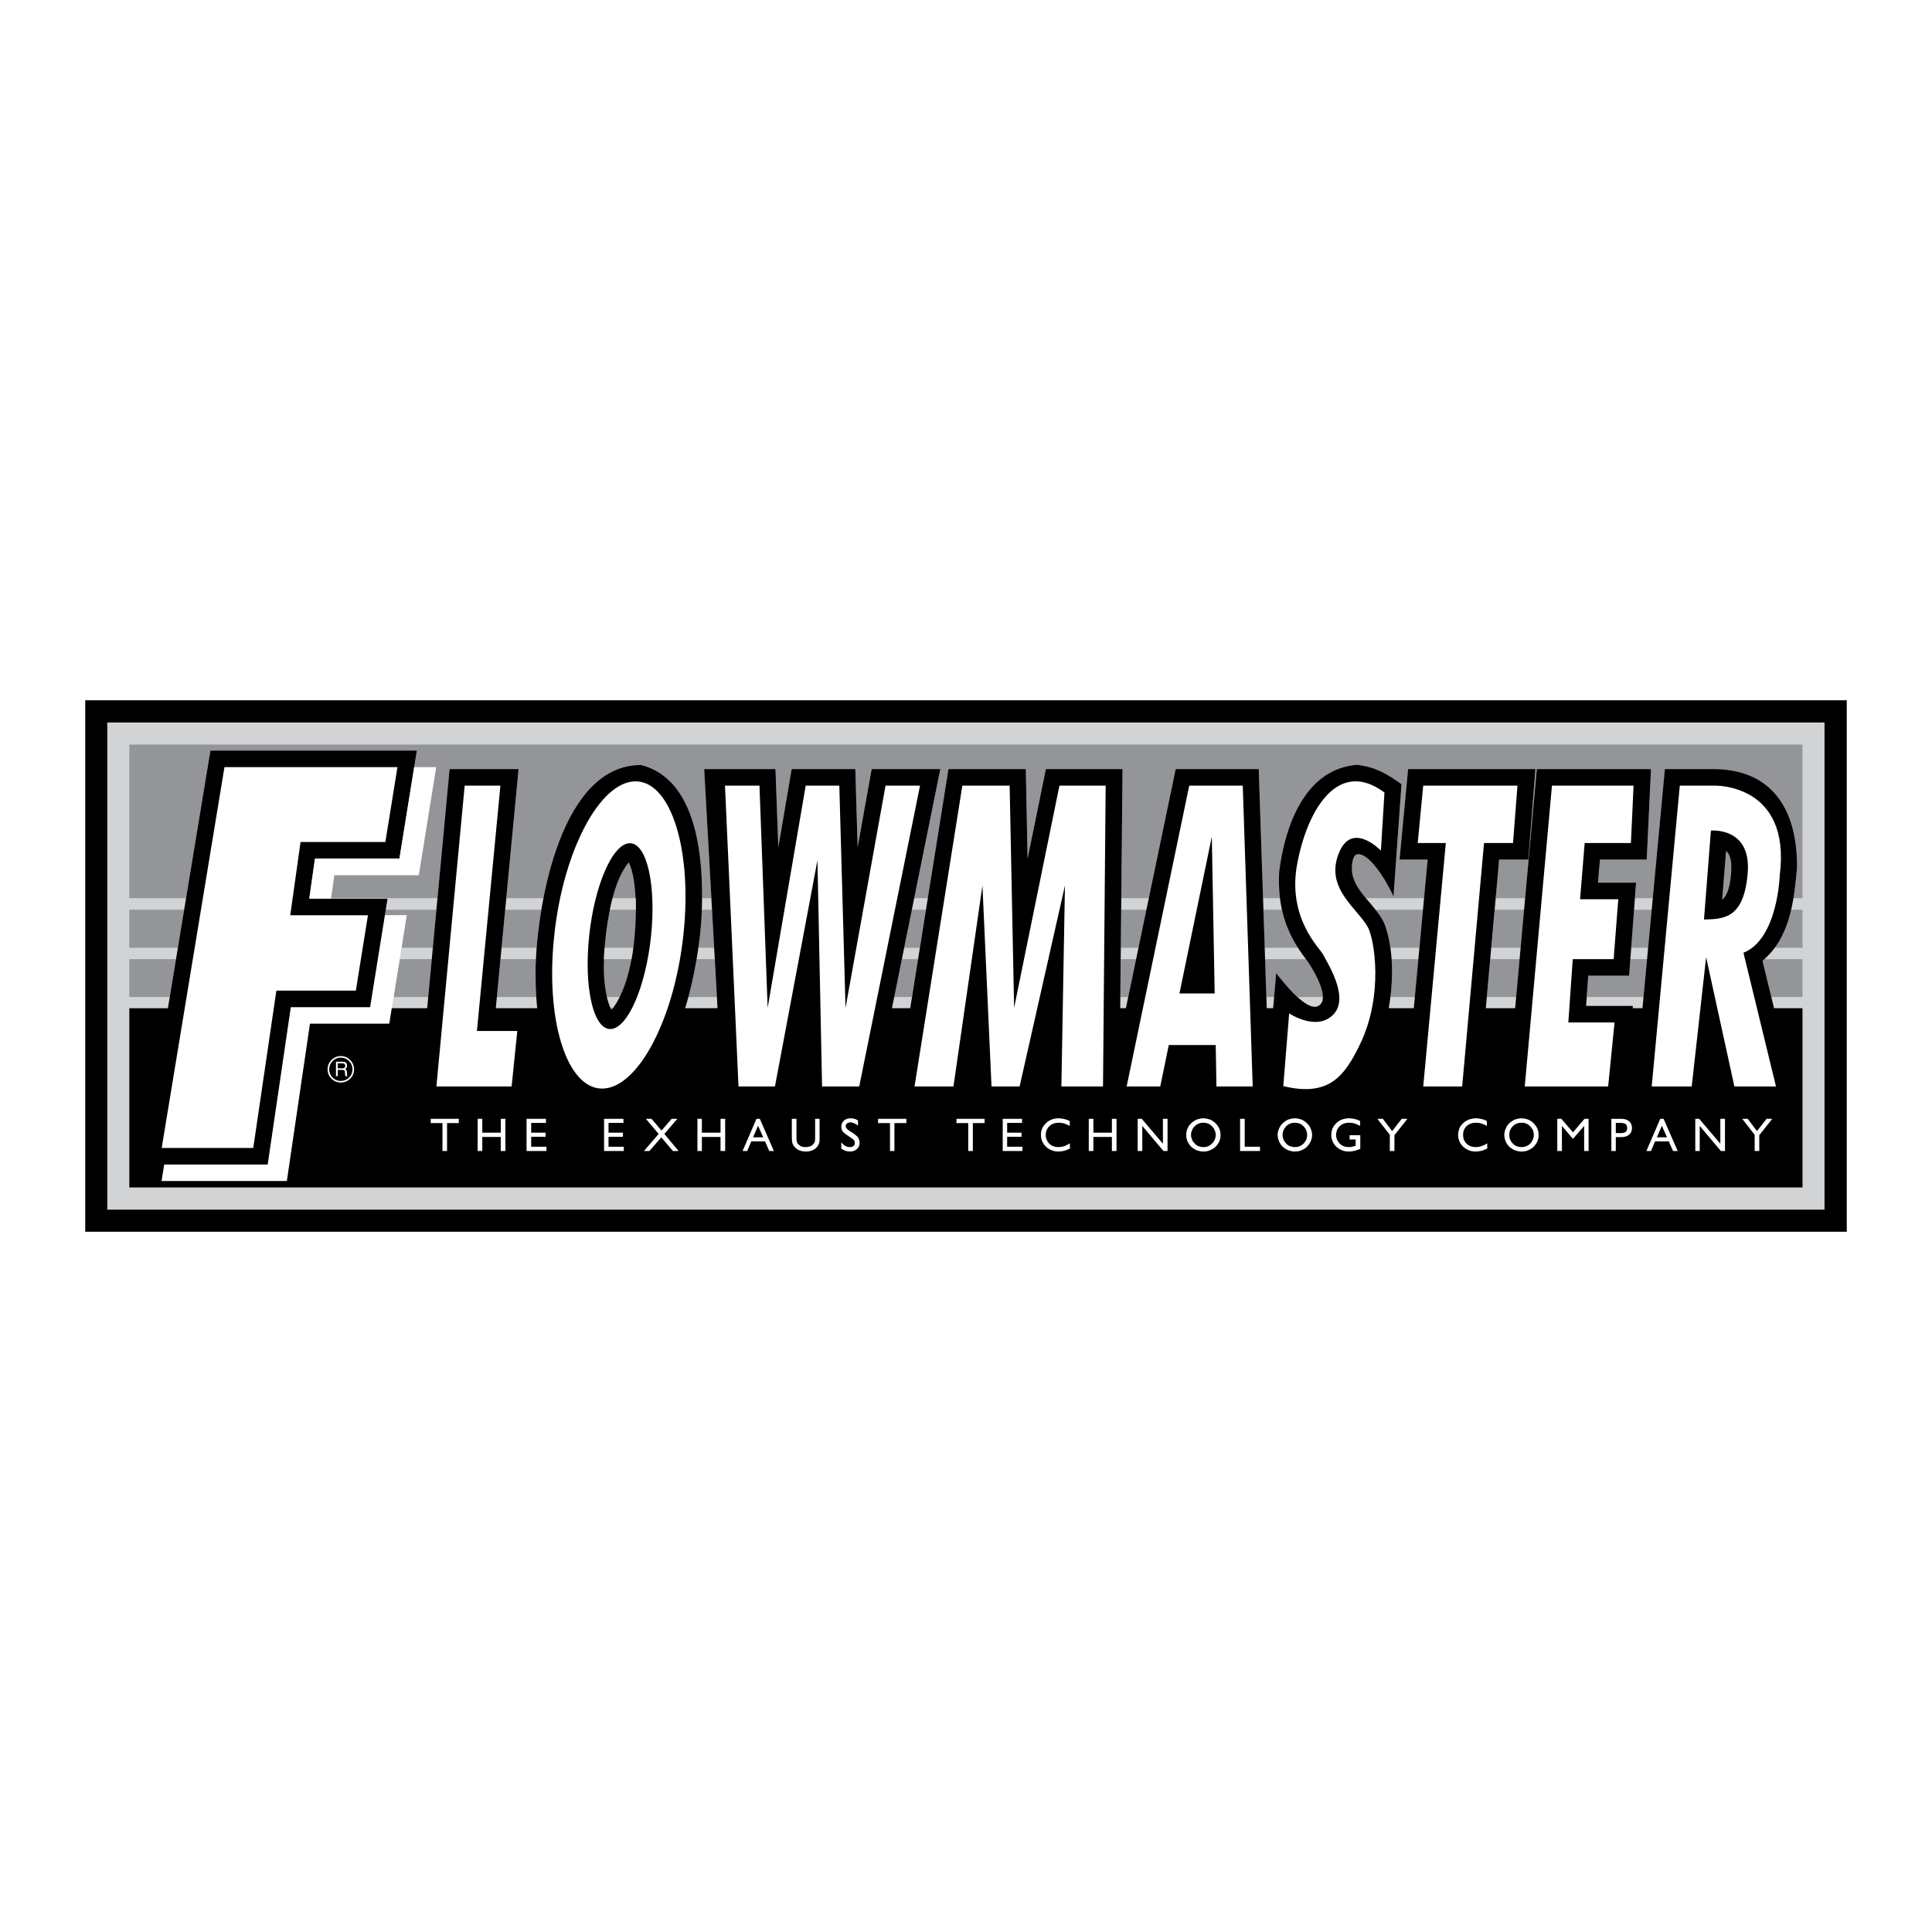 <?xml version="1.0" encoding="utf-8"?>
<!-- Generator: Adobe Illustrator 13.0.0, SVG Export Plug-In . SVG Version: 6.00 Build 14948)  -->
<!DOCTYPE svg PUBLIC "-//W3C//DTD SVG 1.0//EN" "http://www.w3.org/TR/2001/REC-SVG-20010904/DTD/svg10.dtd">
<svg version="1.0" id="Layer_1" xmlns="http://www.w3.org/2000/svg" xmlns:xlink="http://www.w3.org/1999/xlink" x="0px" y="0px"
	 width="192.756px" height="192.756px" viewBox="0 0 192.756 192.756" enable-background="new 0 0 192.756 192.756"
	 xml:space="preserve">
<g>
	<polygon fill-rule="evenodd" clip-rule="evenodd" fill="#FFFFFF" points="0,0 192.756,0 192.756,192.756 0,192.756 0,0 	"/>
	<polygon fill-rule="evenodd" clip-rule="evenodd" points="8.504,69.866 184.252,69.866 184.252,122.891 8.504,122.891 
		8.504,69.866 	"/>
	<polygon fill-rule="evenodd" clip-rule="evenodd" fill="#D1D3D4" points="10.704,72.083 182.034,72.083 182.034,120.689 
		10.704,120.689 10.704,72.083 	"/>
	<path fill-rule="evenodd" clip-rule="evenodd" fill="#939598" d="M179.835,99.473v-3.778h-3.814
		c-0.053,0.053-0.124,0.106-0.177,0.16l0.887,3.618H179.835L179.835,99.473z"/>
	<polygon fill-rule="evenodd" clip-rule="evenodd" fill="#939598" points="164.33,95.695 162.663,95.695 162.539,97.344 
		158.458,97.344 158.316,99.473 163.976,99.473 164.33,95.695 	"/>
	<polygon fill-rule="evenodd" clip-rule="evenodd" fill="#939598" points="151.61,95.695 148.684,95.695 148.347,99.473 
		151.273,99.473 151.61,95.695 	"/>
	<path fill-rule="evenodd" clip-rule="evenodd" fill="#939598" d="M141.517,95.695h-2.679c0.089,1.259,0.036,2.555-0.124,3.778
		h2.448L141.517,95.695L141.517,95.695z"/>
	<path fill-rule="evenodd" clip-rule="evenodd" fill="#939598" d="M130.306,95.695h-4.099l0.125,3.778h0.798l0.195-2.377
		c0.23,0.268,1.153,1.508,2.146,2.377h2.519C131.99,98.32,130.855,96.439,130.306,95.695L130.306,95.695z"/>
	<polygon fill-rule="evenodd" clip-rule="evenodd" fill="#939598" points="113.364,95.695 111.82,95.695 111.785,99.473 
		112.565,99.473 113.364,95.695 	"/>
	<polygon fill-rule="evenodd" clip-rule="evenodd" fill="#939598" points="91.597,95.695 89.983,95.695 89.202,99.473 
		90.994,99.473 91.597,95.695 	"/>
	<path fill-rule="evenodd" clip-rule="evenodd" fill="#939598" d="M71.303,95.695h-1.81c-0.195,1.224-0.461,2.5-0.816,3.778h2.838
		L71.303,95.695L71.303,95.695z"/>
	<path fill-rule="evenodd" clip-rule="evenodd" fill="#939598" d="M53.457,95.695h-3.53l-0.355,3.778h3.938
		c-0.071-1.1-0.088-2.182-0.071-3.139C53.439,96.138,53.457,95.925,53.457,95.695L53.457,95.695z"/>
	<polygon fill-rule="evenodd" clip-rule="evenodd" fill="#939598" points="43.079,95.695 39.886,95.695 39.265,99.473 
		42.724,99.473 43.079,95.695 	"/>
	<polygon fill-rule="evenodd" clip-rule="evenodd" fill="#939598" points="17.569,95.695 12.903,95.695 12.903,99.473 16.93,99.473 
		17.569,95.695 	"/>
	<path fill-rule="evenodd" clip-rule="evenodd" fill="#939598" d="M179.835,94.56v-3.796h-1.136
		c-0.301,1.366-0.798,2.661-1.632,3.796H179.835L179.835,94.56z"/>
	<polygon fill-rule="evenodd" clip-rule="evenodd" fill="#939598" points="164.791,90.763 163.035,90.763 162.733,94.56 
		164.437,94.56 164.791,90.763 	"/>
	<polygon fill-rule="evenodd" clip-rule="evenodd" fill="#939598" points="152.072,90.763 149.127,90.763 148.79,94.56 
		151.717,94.56 152.072,90.763 	"/>
	<path fill-rule="evenodd" clip-rule="evenodd" fill="#939598" d="M141.979,90.763h-4.736c0.372,0.461,0.691,0.94,0.904,1.437
		c0.266,0.745,0.461,1.543,0.567,2.359h2.909L141.979,90.763L141.979,90.763z"/>
	<path fill-rule="evenodd" clip-rule="evenodd" fill="#939598" d="M127.893,90.763h-1.845l0.124,3.796h3.335
		C128.709,93.317,128.194,92.076,127.893,90.763L127.893,90.763z"/>
	<polygon fill-rule="evenodd" clip-rule="evenodd" fill="#939598" points="114.393,90.763 111.856,90.763 111.82,94.56 
		113.595,94.56 114.393,90.763 	"/>
	<polygon fill-rule="evenodd" clip-rule="evenodd" fill="#939598" points="92.396,90.763 90.976,90.763 90.213,94.56 91.774,94.56 
		92.396,90.763 	"/>
	<path fill-rule="evenodd" clip-rule="evenodd" fill="#939598" d="M71.037,90.763h-1.011c-0.018,0.373-0.036,0.727-0.053,1.064
		c-0.054,0.798-0.16,1.721-0.302,2.732h1.579L71.037,90.763L71.037,90.763z"/>
	<path fill-rule="evenodd" clip-rule="evenodd" fill="#939598" d="M54.006,90.763h-3.601l-0.372,3.796h3.512
		C53.634,93.389,53.794,92.094,54.006,90.763L54.006,90.763z"/>
	<polygon fill-rule="evenodd" clip-rule="evenodd" fill="#939598" points="43.54,90.763 38.484,90.763 37.863,94.56 38.396,91.313 
		40.578,91.313 40.063,94.56 43.186,94.56 43.54,90.763 	"/>
	<polygon fill-rule="evenodd" clip-rule="evenodd" fill="#939598" points="18.385,90.763 12.903,90.763 12.903,94.56 17.747,94.56 
		18.385,90.763 	"/>
	<path fill-rule="evenodd" clip-rule="evenodd" fill="#939598" d="M179.835,89.61V74.283H12.903V89.61h5.659l2.43-14.724h20.596
		l-1.738,10.768h-8.427l-0.568,3.956h12.791l1.207-12.879h6.883L50.512,89.61h3.708c1.224-6.315,4.045-13.288,9.722-13.288
		c5.233,1.313,6.138,8.231,6.103,13.288h0.922l-0.709-12.879h7.114l0.284,7.823l1.331-7.823h6.351l0.23,7.806l1.401-7.806h6.848
		L91.207,89.61h1.366l2.058-12.879h7.717l0.177,8.941l1.827-8.941h7.646l-0.124,12.879h2.749l2.679-12.879h8.285l0.426,12.879h1.685
		c-0.089-0.834-0.124-1.721-0.07-2.662c0.567-4.505,2.555-10.253,7.787-10.644c1.898,0.249,2.874,0.852,4.418,1.934l-0.799,11.194
		c-0.691-1.543-2.483-4.47-3.654-4.187c-0.461,0.125-0.497,1.047-0.497,1.508c0,1.064,0.657,1.969,1.401,2.856h5.801l0.355-3.85
		h-2.803l0.852-9.029h12.701l-0.709,9.029h-2.91l-0.354,3.85h2.945l1.17-12.879h11.39l-0.426,9.029h-4.666l-0.194,2.307h3.796
		l-0.106,1.543h1.774l1.206-12.879c1.667,0,3.353,0,5.038,0c6.103,0.106,8.231,4.63,8.143,9.917
		c-0.089,0.976-0.195,1.987-0.355,2.963H179.835L179.835,89.61z"/>
	<polygon fill-rule="evenodd" clip-rule="evenodd" fill="#FFFFFF" points="38.396,91.313 40.578,91.313 38.839,102.135 
		30.927,102.135 28.621,117.834 16.114,117.834 16.38,116.184 26.705,116.184 29.011,100.484 36.923,100.484 38.396,91.313 	"/>
	<path fill-rule="evenodd" clip-rule="evenodd" d="M12.903,118.473h166.932V100.59h-2.839l-1.152-4.735
		c2.749-2.306,3.122-5.854,3.441-9.207c0.089-5.287-2.04-9.81-8.143-9.917c-1.686,0-3.371,0-5.038,0l-2.235,23.859h-0.976
		l0.018-0.23h-4.666l0.213-3.016h4.081l0.691-9.277h-3.796l0.194-2.307h4.666l0.426-9.029h-11.39l-2.164,23.859h-2.927l1.33-14.83
		h2.91l0.709-9.029h-12.701l-0.852,9.029h2.803l-1.384,14.83h-2.501c0.479-2.713,0.514-5.835-0.408-8.39
		c-0.78-1.863-3.246-3.388-3.265-5.446c0-0.461,0.036-1.383,0.497-1.508c1.171-0.284,2.963,2.643,3.654,4.187l0.799-11.194
		c-1.544-1.082-2.52-1.685-4.418-1.934c-5.232,0.39-7.22,6.138-7.787,10.644c-0.178,3.335,0.567,6.014,2.643,8.71
		c0.639,0.834,2.076,3.229,1.632,4.312c-1.011,1.879-4.133-2.359-4.576-2.875l-0.302,3.494h-0.639l-0.798-23.859h-8.285
		l-4.967,23.859h-0.567l0.23-23.859h-7.646l-1.827,8.941l-0.177-8.941h-7.717l-3.814,23.859H88.99l4.825-23.859h-6.848l-1.401,7.806
		l-0.23-7.806h-6.351l-1.331,7.823l-0.284-7.823h-7.114l1.331,23.859h-3.229c0.976-3.174,1.455-6.509,1.615-8.762
		c0.284-4.95,0.035-13.997-6.032-15.505c-7.912,0-10.289,13.589-10.502,20.011c-0.018,1.278,0,2.731,0.16,4.256h-4.133l2.271-23.859
		h-6.883l-2.235,23.859h-3.53l-0.249,1.545h-7.912l-2.306,15.699H16.114l0.266-1.65h10.325l2.306-15.699h7.912l1.739-10.821h-7.806
		l0.568-4.009h8.427l1.738-10.768H20.993l-4.24,25.704h-3.85V118.473L12.903,118.473z"/>
	<polygon fill-rule="evenodd" clip-rule="evenodd" fill="#FFFFFF" points="44.143,114.836 44.143,112.051 42.973,112.051 
		42.973,111.625 45.775,111.625 45.775,112.051 44.604,112.051 44.604,114.836 44.143,114.836 	"/>
	<polygon fill-rule="evenodd" clip-rule="evenodd" fill="#FFFFFF" points="47.656,114.836 47.656,111.625 48.117,111.625 
		48.117,113.008 49.962,113.008 49.962,111.625 50.423,111.625 50.423,114.836 49.962,114.836 49.962,113.434 48.117,113.434 
		48.117,114.836 47.656,114.836 	"/>
	<polygon fill-rule="evenodd" clip-rule="evenodd" fill="#FFFFFF" points="52.534,114.836 52.534,111.625 54.468,111.625 
		54.468,112.033 52.996,112.033 52.996,113.008 54.432,113.008 54.432,113.416 52.996,113.416 52.996,114.41 54.521,114.41 
		54.521,114.836 52.534,114.836 	"/>
	<polygon fill-rule="evenodd" clip-rule="evenodd" fill="#FFFFFF" points="60.269,114.836 60.269,111.625 62.202,111.625 
		62.202,112.033 60.712,112.033 60.712,113.008 62.149,113.008 62.149,113.416 60.712,113.416 60.712,114.41 62.238,114.41 
		62.238,114.836 60.269,114.836 	"/>
	<polygon fill-rule="evenodd" clip-rule="evenodd" fill="#FFFFFF" points="64.243,114.836 65.715,113.133 64.438,111.625 
		65.005,111.625 65.999,112.795 67.01,111.625 67.578,111.625 66.283,113.133 67.702,114.836 67.134,114.836 65.981,113.471 
		64.792,114.836 64.243,114.836 	"/>
	<polygon fill-rule="evenodd" clip-rule="evenodd" fill="#FFFFFF" points="69.582,114.836 69.582,111.625 70.026,111.625 
		70.026,113.008 71.888,113.008 71.888,111.625 72.35,111.625 72.35,114.836 71.888,114.836 71.888,113.434 70.026,113.434 
		70.026,114.836 69.582,114.836 	"/>
	<polygon fill-rule="evenodd" clip-rule="evenodd" fill="#FFFFFF" points="74.088,114.836 75.472,111.625 75.809,111.625 
		77.21,114.836 76.749,114.836 76.323,113.877 74.957,113.877 74.549,114.836 74.088,114.836 	"/>
	<path fill-rule="evenodd" clip-rule="evenodd" fill="#FFFFFF" d="M79.002,111.625h0.461v1.846c0,0.193,0.018,0.336,0.036,0.426
		c0.018,0.088,0.053,0.158,0.106,0.23c0.106,0.105,0.213,0.195,0.337,0.248c0.142,0.053,0.284,0.07,0.443,0.07
		c0.284,0,0.514-0.07,0.674-0.213c0.177-0.143,0.266-0.318,0.266-0.568v-2.039h0.444v2.059c0,0.354-0.125,0.656-0.373,0.869
		c-0.266,0.23-0.585,0.336-1.011,0.336c-0.23,0-0.461-0.053-0.656-0.123c-0.195-0.09-0.355-0.213-0.497-0.391
		c-0.071-0.09-0.142-0.213-0.177-0.32c-0.035-0.123-0.053-0.318-0.053-0.566V111.625L79.002,111.625z"/>
	<path fill-rule="evenodd" clip-rule="evenodd" fill="#FFFFFF" d="M83.934,114.588v-0.604c0.142,0.16,0.284,0.283,0.426,0.355
		c0.124,0.07,0.266,0.105,0.426,0.105c0.142,0,0.284-0.035,0.373-0.105c0.089-0.072,0.124-0.178,0.124-0.303
		c0-0.105-0.018-0.195-0.089-0.283c-0.053-0.07-0.213-0.178-0.443-0.338c-0.355-0.23-0.586-0.408-0.674-0.531
		c-0.089-0.143-0.142-0.285-0.142-0.461c0-0.25,0.089-0.461,0.266-0.621s0.408-0.23,0.674-0.23c0.124,0,0.248,0.018,0.373,0.053
		c0.124,0.035,0.248,0.088,0.354,0.16v0.531c-0.124-0.123-0.266-0.195-0.39-0.248c-0.106-0.053-0.231-0.088-0.355-0.088
		c-0.142,0-0.248,0.035-0.354,0.105c-0.089,0.07-0.125,0.16-0.125,0.283c0,0.16,0.177,0.355,0.568,0.586
		c0.018,0.018,0.053,0.035,0.071,0.035c0.302,0.195,0.497,0.373,0.603,0.516c0.089,0.141,0.142,0.318,0.142,0.531
		c0,0.248-0.089,0.443-0.266,0.604s-0.408,0.248-0.692,0.248c-0.177,0-0.319-0.035-0.461-0.07
		C84.2,114.766,84.058,114.693,83.934,114.588L83.934,114.588z"/>
	<polygon fill-rule="evenodd" clip-rule="evenodd" fill="#FFFFFF" points="88.794,114.836 88.794,112.051 87.605,112.051 
		87.605,111.625 90.426,111.625 90.426,112.051 89.238,112.051 89.238,114.836 88.794,114.836 	"/>
	<polygon fill-rule="evenodd" clip-rule="evenodd" fill="#FFFFFF" points="96.6,114.836 96.6,112.051 95.429,112.051 
		95.429,111.625 98.231,111.625 98.231,112.051 97.061,112.051 97.061,114.836 96.6,114.836 	"/>
	<polygon fill-rule="evenodd" clip-rule="evenodd" fill="#FFFFFF" points="100.041,114.836 100.041,111.625 101.975,111.625 
		101.975,112.033 100.484,112.033 100.484,113.008 101.922,113.008 101.922,113.416 100.484,113.416 100.484,114.41 102.011,114.41 
		102.011,114.836 100.041,114.836 	"/>
	<path fill-rule="evenodd" clip-rule="evenodd" fill="#FFFFFF" d="M106.747,114.072v0.516c-0.178,0.088-0.373,0.178-0.568,0.23
		c-0.194,0.035-0.39,0.07-0.585,0.07c-0.178,0-0.354-0.018-0.515-0.07c-0.178-0.053-0.337-0.125-0.479-0.213
		c-0.23-0.16-0.426-0.355-0.55-0.604c-0.143-0.23-0.195-0.496-0.195-0.781c0-0.213,0.035-0.426,0.124-0.639
		c0.089-0.195,0.213-0.371,0.372-0.514c0.178-0.178,0.355-0.283,0.568-0.373c0.213-0.07,0.461-0.123,0.709-0.123
		c0.178,0,0.355,0.035,0.532,0.07c0.178,0.035,0.373,0.107,0.568,0.195v0.496c-0.214-0.105-0.391-0.195-0.568-0.248
		c-0.195-0.053-0.354-0.07-0.532-0.07c-0.372,0-0.674,0.105-0.922,0.336c-0.249,0.23-0.373,0.533-0.373,0.887
		c0,0.338,0.124,0.621,0.354,0.871c0.249,0.23,0.551,0.336,0.923,0.336c0.178,0,0.373-0.035,0.567-0.088
		C106.356,114.285,106.552,114.197,106.747,114.072L106.747,114.072z"/>
	<polygon fill-rule="evenodd" clip-rule="evenodd" fill="#FFFFFF" points="108.627,114.836 108.627,111.625 109.089,111.625 
		109.089,113.008 110.934,113.008 110.934,111.625 111.395,111.625 111.395,114.836 110.934,114.836 110.934,113.434 
		109.089,113.434 109.089,114.836 108.627,114.836 	"/>
	<polygon fill-rule="evenodd" clip-rule="evenodd" fill="#FFFFFF" points="113.506,114.836 113.506,111.625 113.914,111.625 
		116.024,114.109 116.024,111.625 116.486,111.625 116.486,114.836 116.078,114.836 113.967,112.334 113.967,114.836 
		113.506,114.836 	"/>
	<path fill-rule="evenodd" clip-rule="evenodd" fill="#FFFFFF" d="M118.349,113.221c0-0.213,0.035-0.426,0.124-0.621
		c0.089-0.213,0.213-0.389,0.373-0.531c0.159-0.16,0.354-0.283,0.567-0.373c0.195-0.07,0.408-0.123,0.639-0.123
		s0.461,0.053,0.674,0.123c0.195,0.09,0.391,0.213,0.55,0.373c0.16,0.16,0.284,0.338,0.373,0.531
		c0.089,0.195,0.124,0.408,0.124,0.639c0,0.232-0.035,0.426-0.124,0.639c-0.089,0.195-0.213,0.373-0.373,0.533
		c-0.159,0.16-0.354,0.266-0.567,0.355c-0.195,0.088-0.408,0.123-0.656,0.123c-0.23,0-0.443-0.053-0.656-0.123
		c-0.195-0.09-0.391-0.213-0.55-0.355c-0.16-0.16-0.284-0.355-0.373-0.551S118.349,113.451,118.349,113.221L118.349,113.221z"/>
	<polygon fill-rule="evenodd" clip-rule="evenodd" fill="#FFFFFF" points="123.724,114.836 123.724,111.625 124.185,111.625 
		124.185,114.41 125.711,114.41 125.711,114.836 123.724,114.836 	"/>
	<path fill-rule="evenodd" clip-rule="evenodd" fill="#FFFFFF" d="M127.467,113.221c0-0.213,0.054-0.426,0.142-0.621
		c0.089-0.213,0.213-0.389,0.373-0.531c0.159-0.16,0.337-0.283,0.55-0.373c0.213-0.07,0.426-0.123,0.656-0.123
		s0.443,0.053,0.656,0.123c0.213,0.09,0.391,0.213,0.551,0.373c0.177,0.16,0.301,0.338,0.372,0.531
		c0.089,0.195,0.142,0.408,0.142,0.639c0,0.232-0.053,0.426-0.142,0.639c-0.089,0.195-0.213,0.373-0.372,0.533
		c-0.16,0.16-0.338,0.266-0.551,0.355c-0.213,0.088-0.426,0.123-0.656,0.123s-0.443-0.053-0.656-0.123
		c-0.213-0.09-0.391-0.213-0.55-0.355c-0.178-0.16-0.302-0.355-0.373-0.551C127.521,113.664,127.467,113.451,127.467,113.221
		L127.467,113.221z"/>
	<path fill-rule="evenodd" clip-rule="evenodd" fill="#FFFFFF" d="M135.716,113.258v1.365c-0.195,0.088-0.408,0.16-0.585,0.195
		c-0.195,0.053-0.373,0.07-0.551,0.07c-0.194,0-0.372-0.018-0.55-0.07c-0.159-0.053-0.318-0.125-0.461-0.213
		c-0.23-0.16-0.426-0.355-0.55-0.604c-0.142-0.23-0.195-0.496-0.195-0.781c0-0.213,0.036-0.426,0.124-0.639
		c0.089-0.195,0.213-0.371,0.373-0.514c0.159-0.178,0.354-0.283,0.567-0.373c0.213-0.07,0.461-0.123,0.71-0.123
		c0.194,0,0.372,0.035,0.55,0.07s0.354,0.107,0.55,0.195v0.496c-0.213-0.105-0.391-0.195-0.567-0.248
		c-0.195-0.053-0.355-0.07-0.532-0.07c-0.373,0-0.675,0.105-0.923,0.336s-0.372,0.533-0.372,0.887c0,0.338,0.124,0.621,0.372,0.871
		c0.23,0.23,0.532,0.336,0.904,0.336c0.107,0,0.213,0,0.32-0.035c0.124-0.018,0.23-0.053,0.354-0.107v-0.619h-0.604v-0.426H135.716
		L135.716,113.258z"/>
	<polygon fill-rule="evenodd" clip-rule="evenodd" fill="#FFFFFF" points="138.661,114.836 138.661,113.221 137.419,111.625 
		137.969,111.625 138.892,112.85 139.85,111.625 140.417,111.625 139.122,113.258 139.122,114.836 138.661,114.836 	"/>
	<path fill-rule="evenodd" clip-rule="evenodd" fill="#FFFFFF" d="M148.382,114.072v0.516c-0.194,0.088-0.372,0.178-0.567,0.23
		c-0.195,0.035-0.391,0.07-0.585,0.07c-0.178,0-0.355-0.018-0.532-0.07c-0.16-0.053-0.319-0.125-0.462-0.213
		c-0.248-0.16-0.426-0.355-0.567-0.604c-0.124-0.23-0.195-0.496-0.195-0.781c0-0.213,0.054-0.426,0.124-0.639
		c0.089-0.195,0.213-0.371,0.373-0.514c0.178-0.178,0.372-0.283,0.585-0.373c0.213-0.07,0.443-0.123,0.71-0.123
		c0.177,0,0.354,0.035,0.532,0.07s0.354,0.107,0.55,0.195v0.496c-0.195-0.105-0.391-0.195-0.567-0.248
		c-0.178-0.053-0.355-0.07-0.515-0.07c-0.373,0-0.691,0.105-0.94,0.336c-0.248,0.23-0.354,0.533-0.354,0.887
		c0,0.338,0.106,0.621,0.354,0.871c0.249,0.23,0.55,0.336,0.905,0.336c0.194,0,0.372-0.035,0.567-0.088
		C147.992,114.285,148.188,114.197,148.382,114.072L148.382,114.072z"/>
	<path fill-rule="evenodd" clip-rule="evenodd" fill="#FFFFFF" d="M150.085,113.221c0-0.213,0.054-0.426,0.143-0.621
		c0.07-0.213,0.194-0.389,0.354-0.531c0.178-0.16,0.354-0.283,0.567-0.373c0.195-0.07,0.426-0.123,0.656-0.123
		s0.443,0.053,0.656,0.123c0.213,0.09,0.391,0.213,0.551,0.373c0.159,0.16,0.283,0.338,0.372,0.531
		c0.089,0.195,0.124,0.408,0.124,0.639c0,0.232-0.035,0.426-0.124,0.639c-0.089,0.195-0.213,0.373-0.372,0.533
		c-0.16,0.16-0.355,0.266-0.551,0.355c-0.213,0.088-0.426,0.123-0.656,0.123s-0.461-0.053-0.656-0.123
		c-0.213-0.09-0.408-0.213-0.567-0.355c-0.16-0.16-0.284-0.355-0.373-0.551C150.139,113.664,150.085,113.451,150.085,113.221
		L150.085,113.221z"/>
	<polygon fill-rule="evenodd" clip-rule="evenodd" fill="#FFFFFF" points="155.371,114.836 155.371,111.625 155.779,111.625 
		156.933,112.973 158.086,111.625 158.494,111.625 158.494,114.836 158.051,114.836 158.051,112.334 156.933,113.629 
		155.833,112.334 155.833,114.836 155.371,114.836 	"/>
	<path fill-rule="evenodd" clip-rule="evenodd" fill="#FFFFFF" d="M160.765,114.836v-3.211h0.993c0.337,0,0.604,0.088,0.781,0.248
		c0.194,0.16,0.283,0.391,0.283,0.674c0,0.285-0.089,0.498-0.283,0.656c-0.178,0.16-0.444,0.248-0.781,0.248h-0.55v1.385H160.765
		L160.765,114.836z"/>
	<polygon fill-rule="evenodd" clip-rule="evenodd" fill="#FFFFFF" points="164.26,114.836 165.643,111.625 165.979,111.625 
		167.382,114.836 166.92,114.836 166.494,113.877 165.129,113.877 164.721,114.836 164.26,114.836 	"/>
	<polygon fill-rule="evenodd" clip-rule="evenodd" fill="#FFFFFF" points="169.138,114.836 169.138,111.625 169.528,111.625 
		171.639,114.109 171.639,111.625 172.101,111.625 172.101,114.836 171.692,114.836 169.581,112.334 169.581,114.836 
		169.138,114.836 	"/>
	<polygon fill-rule="evenodd" clip-rule="evenodd" fill="#FFFFFF" points="175.062,114.836 175.062,113.221 173.821,111.625 
		174.371,111.625 175.293,112.85 176.251,111.625 176.819,111.625 175.524,113.258 175.524,114.836 175.062,114.836 	"/>
	<path fill-rule="evenodd" clip-rule="evenodd" fill="#FFFFFF" d="M35.327,106.693c0-0.727-0.604-1.33-1.313-1.33
		c-0.745,0-1.331,0.604-1.331,1.33s0.586,1.312,1.331,1.312C34.723,108.006,35.327,107.42,35.327,106.693L35.327,106.693z"/>
	<polygon fill-rule="evenodd" clip-rule="evenodd" fill="#FFFFFF" points="43.522,76.536 41.784,87.322 33.357,87.322 
		33.021,89.663 30.856,89.663 31.424,85.654 39.851,85.654 41.323,76.536 43.522,76.536 	"/>
	<path fill-rule="evenodd" clip-rule="evenodd" fill="#FFFFFF" d="M60.074,108.609c3.548,0,7.202-6.883,8.107-15.327
		c0.922-8.444-1.224-15.327-4.772-15.327s-7.203,6.883-8.107,15.327C54.379,101.727,56.526,108.609,60.074,108.609L60.074,108.609z"
		/>
	<polygon fill-rule="evenodd" clip-rule="evenodd" fill="#FFFFFF" points="98.019,88.351 95.127,108.396 91.243,108.396 
		96.014,78.381 100.733,78.381 101.177,100.555 105.7,78.381 110.312,78.381 110.047,108.396 105.896,108.396 106.25,88.351 
		101.727,108.396 98.924,108.396 98.019,88.351 	"/>
	<polygon fill-rule="evenodd" clip-rule="evenodd" fill="#FFFFFF" points="77.317,108.396 73.68,108.396 72.332,78.381 
		75.773,78.381 76.589,100.555 80.386,78.381 83.739,78.381 84.359,100.555 88.351,78.381 91.792,78.381 85.726,108.396 
		82.018,108.396 81.557,85.832 77.317,108.396 	"/>
	<polygon fill-rule="evenodd" clip-rule="evenodd" fill="#FFFFFF" points="47.584,102.861 51.611,102.861 51.044,108.396 
		43.54,108.396 46.361,78.381 49.926,78.381 47.584,102.861 	"/>
	<polygon fill-rule="evenodd" clip-rule="evenodd" fill="#FFFFFF" points="22.395,76.536 39.655,76.536 38.449,84.004 
		29.987,84.004 28.958,91.313 36.71,91.313 35.504,98.834 27.574,98.834 25.268,114.535 16.132,114.535 22.395,76.536 	"/>
	<path fill-rule="evenodd" clip-rule="evenodd" d="M60.89,102.666c1.703,0,3.53-4.15,4.062-9.26
		c0.532-5.109-0.408-9.278-2.111-9.278c-1.703,0-3.53,4.169-4.062,9.278C58.247,98.516,59.187,102.666,60.89,102.666L60.89,102.666z
		"/>
	<path fill-rule="evenodd" clip-rule="evenodd" fill="#939598" d="M60.517,92.679c-0.301,2.377-0.585,5.837,0.479,8.071
		c2.164-2.555,2.572-8.177,2.413-11.264c-0.071-1.135-0.195-2.413-0.674-3.459C61.351,87.676,60.818,90.639,60.517,92.679
		L60.517,92.679z"/>
	<path fill-rule="evenodd" clip-rule="evenodd" fill="#D1D3D4" d="M63.444,90.763c0-0.408,0-0.798-0.018-1.153H61.12
		c-0.106,0.39-0.195,0.763-0.266,1.153H63.444L63.444,90.763z"/>
	<path fill-rule="evenodd" clip-rule="evenodd" fill="#D1D3D4" d="M60.322,94.56c-0.035,0.373-0.053,0.745-0.071,1.135H63
		c0.071-0.373,0.142-0.763,0.178-1.135H60.322L60.322,94.56z"/>
	<path fill-rule="evenodd" clip-rule="evenodd" fill="#D1D3D4" d="M60.553,99.473c0.106,0.391,0.213,0.764,0.373,1.117h0.213
		c0.248-0.336,0.479-0.709,0.674-1.117H60.553L60.553,99.473z"/>
	<polygon fill-rule="evenodd" clip-rule="evenodd" points="75.135,113.471 76.146,113.471 75.631,112.316 75.135,113.471 	"/>
	<path fill-rule="evenodd" clip-rule="evenodd" d="M35.167,106.693c0,0.639-0.515,1.152-1.153,1.152
		c-0.656,0.018-1.17-0.514-1.17-1.152c0-0.656,0.514-1.172,1.153-1.172C34.652,105.521,35.167,106.037,35.167,106.693
		L35.167,106.693z"/>
	<path fill-rule="evenodd" clip-rule="evenodd" fill="#FFFFFF" d="M33.517,107.367h0.178v-0.621h0.479
		c0.302,0,0.231,0.266,0.249,0.443l0.036,0.178h0.213c-0.071-0.123-0.053-0.143-0.053-0.336c-0.036-0.25-0.036-0.285-0.178-0.373
		c0.142-0.107,0.195-0.178,0.178-0.373c-0.018-0.318-0.231-0.355-0.461-0.355h-0.639V107.367L33.517,107.367z"/>
	<path fill-rule="evenodd" clip-rule="evenodd" d="M34.173,106.09c0.106,0,0.284,0.035,0.266,0.283
		c-0.018,0.178-0.142,0.213-0.266,0.213h-0.479v-0.496H34.173L34.173,106.09z"/>
	<path fill-rule="evenodd" clip-rule="evenodd" d="M118.827,113.238c0,0.16,0.036,0.32,0.107,0.463
		c0.053,0.141,0.142,0.283,0.266,0.389c0.106,0.125,0.23,0.213,0.391,0.268c0.142,0.053,0.301,0.088,0.461,0.088
		c0.178,0,0.337-0.018,0.479-0.088c0.143-0.055,0.284-0.143,0.391-0.268c0.124-0.105,0.213-0.248,0.267-0.389
		c0.07-0.143,0.105-0.303,0.105-0.463c0-0.176-0.035-0.318-0.105-0.479c-0.054-0.141-0.143-0.266-0.267-0.391
		c-0.106-0.123-0.248-0.213-0.391-0.266c-0.159-0.07-0.301-0.088-0.479-0.088c-0.16,0-0.302,0.018-0.461,0.088
		c-0.143,0.053-0.284,0.143-0.391,0.266c-0.124,0.107-0.213,0.25-0.266,0.391C118.863,112.902,118.827,113.062,118.827,113.238
		L118.827,113.238z"/>
	<path fill-rule="evenodd" clip-rule="evenodd" d="M127.964,113.238c0,0.16,0.035,0.32,0.089,0.463
		c0.07,0.141,0.159,0.283,0.266,0.389c0.106,0.125,0.248,0.213,0.391,0.268c0.159,0.053,0.319,0.088,0.479,0.088
		c0.16,0,0.319-0.018,0.461-0.088c0.16-0.055,0.284-0.143,0.408-0.268c0.106-0.105,0.195-0.248,0.267-0.389
		c0.053-0.143,0.089-0.303,0.089-0.463c0-0.176-0.036-0.318-0.089-0.479c-0.071-0.141-0.16-0.266-0.267-0.391
		c-0.124-0.123-0.248-0.213-0.408-0.266c-0.142-0.07-0.301-0.088-0.461-0.088c-0.159,0-0.319,0.018-0.461,0.088
		c-0.16,0.053-0.284,0.143-0.408,0.266c-0.106,0.107-0.195,0.25-0.266,0.391C127.999,112.902,127.964,113.062,127.964,113.238
		L127.964,113.238z"/>
	<path fill-rule="evenodd" clip-rule="evenodd" d="M150.582,113.238c0,0.16,0.018,0.32,0.089,0.463
		c0.053,0.141,0.142,0.283,0.266,0.389c0.106,0.125,0.23,0.213,0.391,0.268c0.142,0.053,0.302,0.088,0.479,0.088
		c0.16,0,0.319-0.018,0.462-0.088c0.159-0.055,0.283-0.143,0.407-0.268c0.106-0.105,0.195-0.248,0.249-0.389
		c0.07-0.143,0.106-0.303,0.106-0.463c0-0.176-0.036-0.318-0.089-0.479c-0.071-0.141-0.16-0.266-0.284-0.391
		c-0.106-0.123-0.248-0.213-0.39-0.266c-0.143-0.07-0.302-0.088-0.462-0.088c-0.159,0-0.319,0.018-0.479,0.088
		c-0.143,0.053-0.284,0.143-0.391,0.266c-0.124,0.107-0.213,0.25-0.266,0.391C150.6,112.902,150.582,113.062,150.582,113.238
		L150.582,113.238z"/>
	<path fill-rule="evenodd" clip-rule="evenodd" d="M161.208,113.045h0.497c0.23,0,0.39-0.037,0.496-0.125
		c0.089-0.07,0.143-0.195,0.143-0.373s-0.054-0.301-0.143-0.391c-0.106-0.07-0.266-0.123-0.496-0.123h-0.497V113.045
		L161.208,113.045z"/>
	<polygon fill-rule="evenodd" clip-rule="evenodd" points="165.306,113.471 166.317,113.471 165.803,112.316 165.306,113.471 	"/>
	<path fill-rule="evenodd" clip-rule="evenodd" fill="#FFFFFF" d="M128.034,108.361l0.586-7.256c0,0,2.75,1.846,4.417,0.105
		c1.668-1.738-0.71-5.286-1.011-5.942c-0.302-0.639-3.655-3.654-2.591-9.154c1.047-5.499,4.151-10.449,8.693-7.042l-0.355,5.801
		c0,0-2.944-3.104-4.239,0.355c-1.312,3.441,1.934,5.428,2.944,7.291c0.639,1.188,1.597,6.74-0.798,11.689
		C134.19,107.262,132.665,109.496,128.034,108.361L128.034,108.361z"/>
	<path fill-rule="evenodd" clip-rule="evenodd" fill="#FFFFFF" d="M170.22,95.5l-1.437,12.897h-3.992l2.803-30.016h3.442
		c0,0,7.699-0.249,6.528,8.976c0,0-0.195,6.333-3.619,7.699l3.246,13.34h-4.151L170.22,95.5L170.22,95.5z"/>
	<polygon fill-rule="evenodd" clip-rule="evenodd" fill="#FFFFFF" points="161.084,102.01 160.445,108.396 152.125,108.396 
		154.84,78.381 162.982,78.381 162.716,84.111 158.104,84.111 157.643,89.716 161.456,89.716 160.995,95.695 156.915,95.695 
		156.472,102.01 161.084,102.01 	"/>
	<polygon fill-rule="evenodd" clip-rule="evenodd" fill="#FFFFFF" points="144.249,84.111 141.445,84.111 141.996,78.381 
		151.398,78.381 150.954,84.111 148.062,84.111 145.881,108.396 141.996,108.396 144.249,84.111 	"/>
	<polygon fill-rule="evenodd" clip-rule="evenodd" fill="#FFFFFF" points="123.99,78.381 124.983,108.396 121.364,108.396 
		121.293,104.264 116.61,104.264 115.759,108.396 112.406,108.396 118.65,78.381 123.99,78.381 	"/>
	<path fill-rule="evenodd" clip-rule="evenodd" d="M170.007,91.739l0.692-8.87c0,0,4.026-0.39,3.672,4.187
		C174.016,91.615,172.029,91.703,170.007,91.739L170.007,91.739z"/>
	<polygon fill-rule="evenodd" clip-rule="evenodd" points="121.188,99.119 120.903,83.472 117.675,99.119 121.188,99.119 	"/>
	<path fill-rule="evenodd" clip-rule="evenodd" fill="#939598" d="M172.722,86.062c-0.071-0.443-0.16-0.869-0.515-1.171
		l-0.391,4.878C172.65,89.185,172.792,86.949,172.722,86.062L172.722,86.062z"/>
</g>
</svg>
